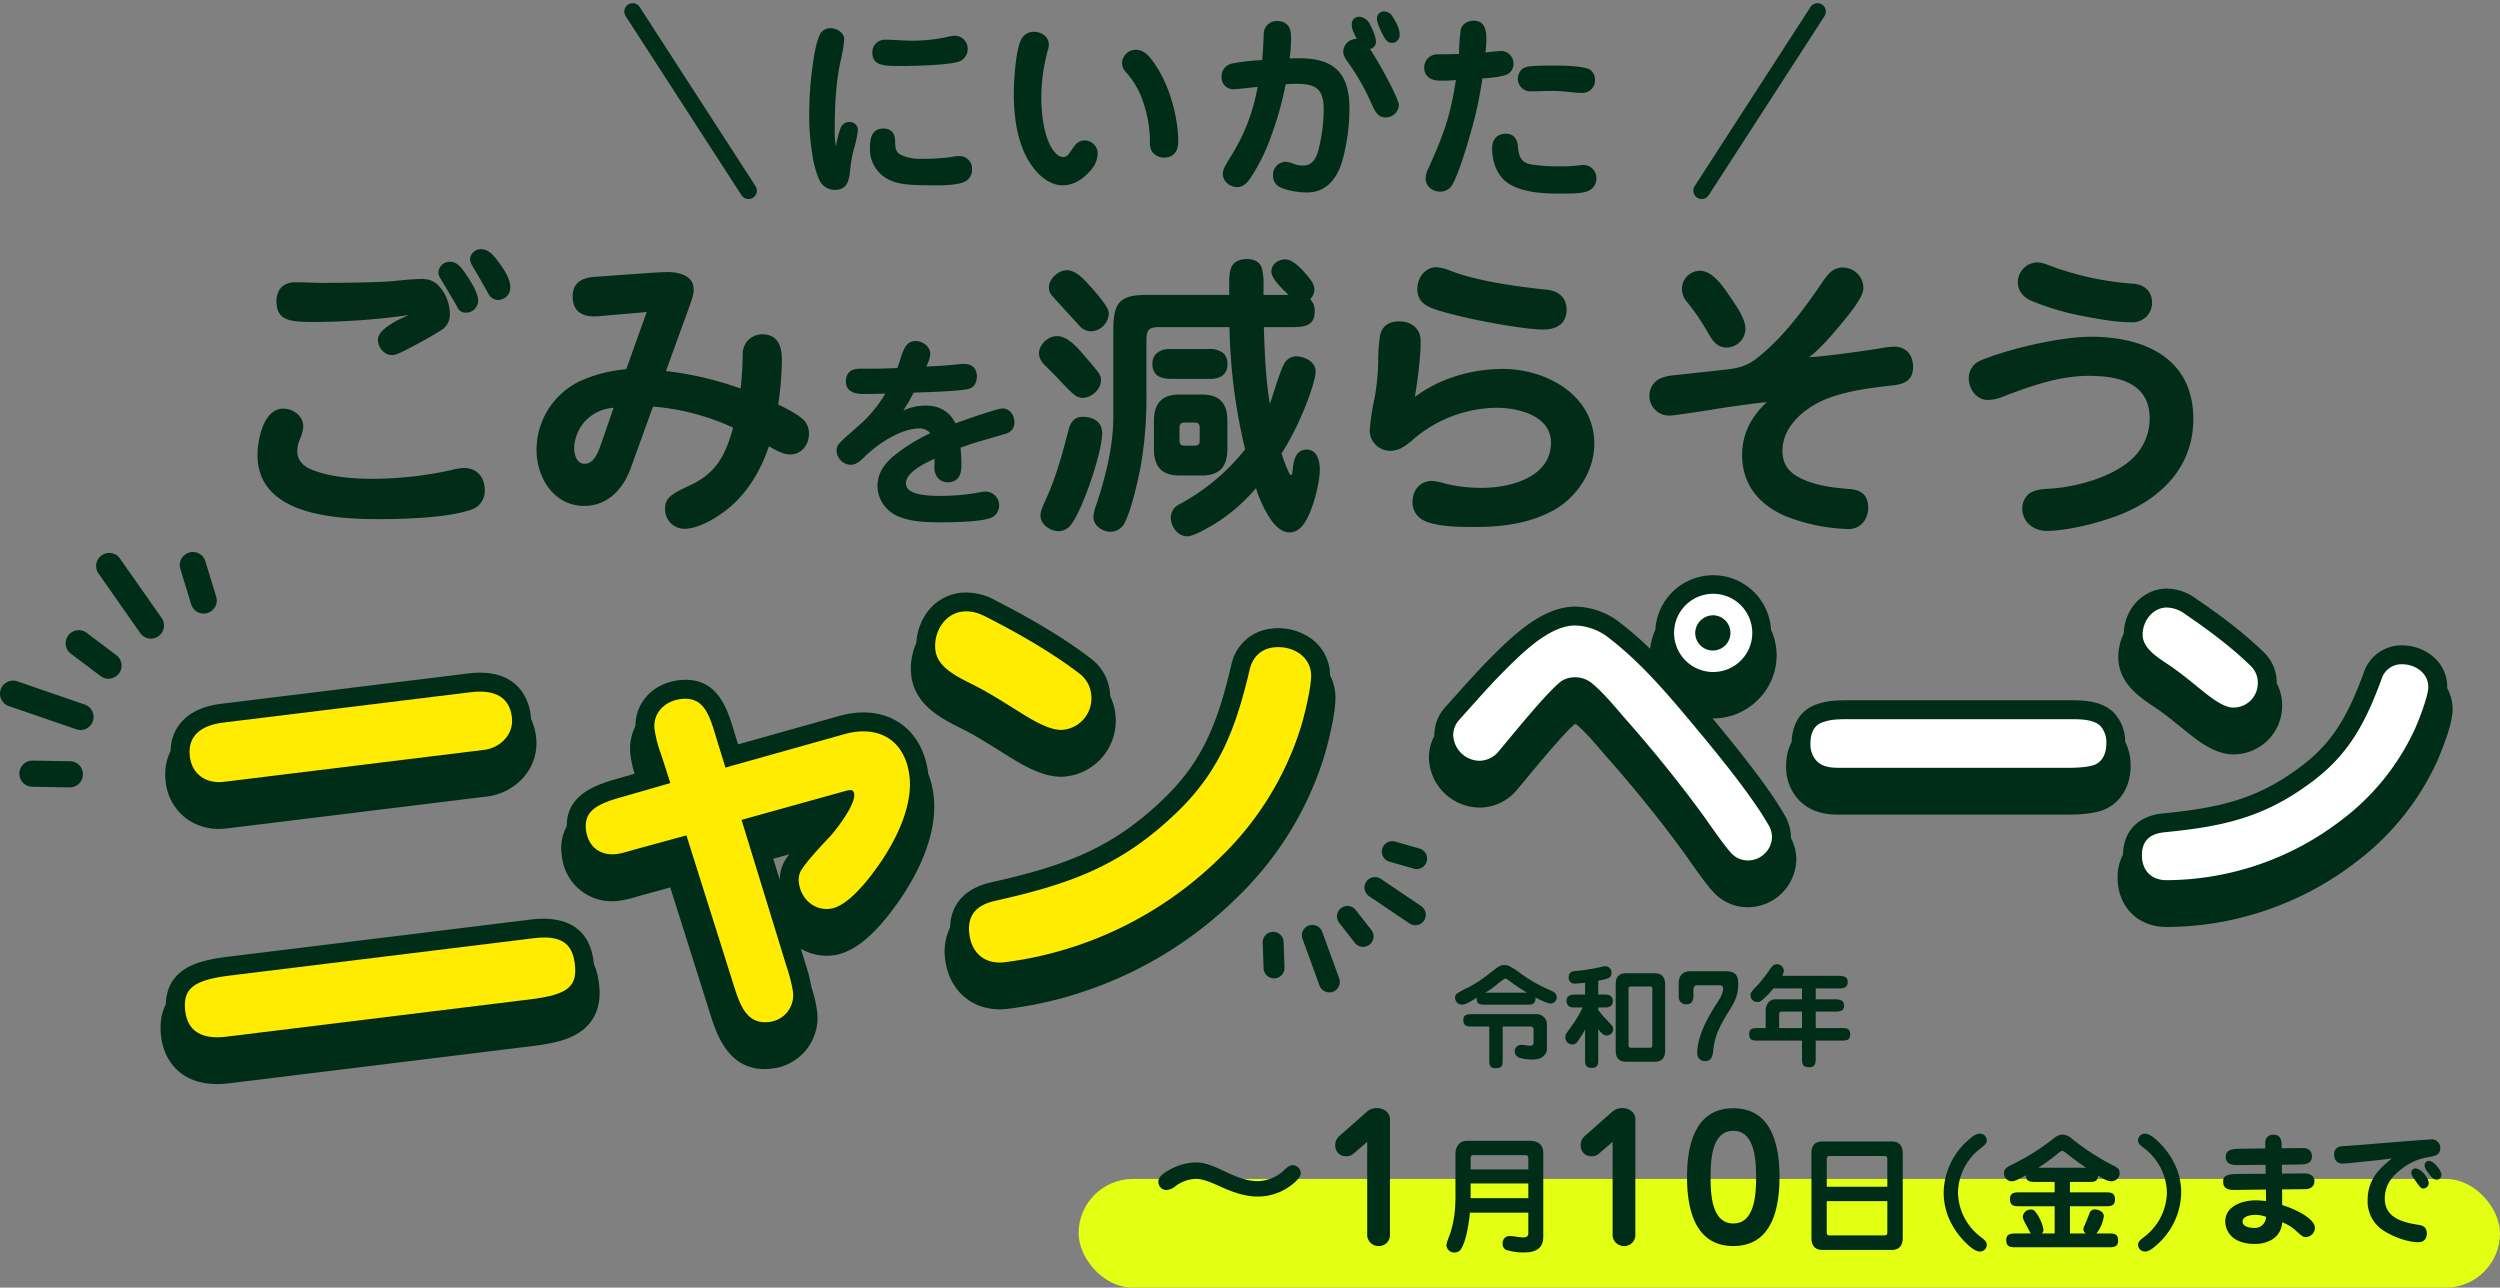 <svg xmlns="http://www.w3.org/2000/svg" xmlns:xlink="http://www.w3.org/1999/xlink" width="897" height="462" viewBox="0 0 897 462">
  <rect x="0" y="0" width="897" height="462" fill="#808080" stroke="none"/>
  <defs>
    <clipPath id="clip-path">
      <rect id="長方形_4142" data-name="長方形 4142" width="880" height="190.963" fill="none"/>
    </clipPath>
  </defs>
  <g id="グループ_77141" data-name="グループ 77141" transform="translate(-6443 -574)">
    <path id="パス_156760" data-name="パス 156760" d="M93.636-94.608a3.923,3.923,0,0,0-4,3.672,5.573,5.573,0,0,0,.756,2.16c1.728,2.916,4.86,8.316,5.724,9.936a4.13,4.13,0,0,0,3.564,2.484,4.472,4.472,0,0,0,4.428-4.536c0-3.564-3.132-7.668-5.184-10.368C97.632-92.88,95.9-94.608,93.636-94.608ZM82.512-90.072a4.055,4.055,0,0,0-4.212,4.1,5.015,5.015,0,0,0,.756,1.944C80.892-81,84.564-74.844,85-73.98a3.234,3.234,0,0,0,3.24,2.16,4.357,4.357,0,0,0,4.32-4.428c0-2.376-2.268-6.372-5.076-10.368C86.292-88.344,84.78-90.072,82.512-90.072Zm-14.8,19.116C63.288-69.12,56.592-65.772,56.592-62.1c0,2.7,2.16,5.508,5.076,5.508,1.4,0,3.132-.864,7.452-3.132,2.7-1.4,8.532-4.644,10.692-6.156A6.466,6.466,0,0,0,82.4-71.6a15.277,15.277,0,0,0-2.376-7.776c-1.944-3.024-4.1-4.536-7.668-4.536-2.268,0-6.048.324-10.152.756-3.78.432-16.632.648-24.948.648-3.456,0-6.8-.216-10.26-.216-4.212,0-6.8,2.484-6.8,6.8,0,7.236,5.292,7.452,13.824,7.452A251.318,251.318,0,0,0,67.716-70.956ZM22.572-37.368c-7.02,0-9.18,11.232-9.18,16.632,0,21.492,27.648,23,43.524,23,9.072,0,24.516-.432,33.048-3.348a7.017,7.017,0,0,0,4.968-7.128c0-4.536-2.808-7.884-7.452-7.884a19.727,19.727,0,0,0-4.536.756A133.329,133.329,0,0,1,55.188-12.2c-7.452,0-15.336-.54-22.248-3.24-2.916-1.08-5.292-3.348-5.292-6.7a11.608,11.608,0,0,1,1.08-4.536A13.353,13.353,0,0,0,29.808-31C29.808-34.776,26.244-37.368,22.572-37.368ZM186.732-44.6a119.3,119.3,0,0,0-26.784-6.264l8.424-23.22c1.3-3.456,1.512-4.968,1.512-6.048,0-4.968-5.076-6.156-9.072-6.264-.54,0-3.24.108-5.184.216L134.46-84.672c-4.644.324-7.992,2.052-7.992,7.02,0,5.4,3.456,7.56,9.072,7.128l17.5-1.512-7.344,20.52a50.449,50.449,0,0,0-16.956,4.428A27.406,27.406,0,0,0,113.508-22.68c0,10.044,6.156,20.2,17.172,20.2,8.208,0,13.824-5.94,16.524-13.284l8.1-22.356a85.055,85.055,0,0,1,28.728,7.56c-2.592,9.612-6.048,16.308-15.12,20.52-7.452,3.456-9.288,4.752-9.288,8.748a6.962,6.962,0,0,0,6.8,7.02c4.968,0,10.692-3.348,14.58-6.264,7.668-5.724,12.852-14.256,15.876-23.328,3.456,1.944,5.4,2.916,7.668,2.916,4,0,6.7-3.456,6.7-7.344a6.829,6.829,0,0,0-1.944-5.076c-2.16-2.052-6.264-4.1-9.072-5.508a113.9,113.9,0,0,0,1.3-15.984c0-6.264-2.376-9.18-7.02-9.18a6.941,6.941,0,0,0-7.02,6.7A124.214,124.214,0,0,1,186.732-44.6Zm-45.576,6.912-4.1,11.88c-1.4,4.1-2.808,8.208-6.372,8.208-2.808,0-3.672-3.348-3.672-5.616a14.989,14.989,0,0,1,3.888-9.612A15.372,15.372,0,0,1,141.156-37.692Zm107.626-5.45c4.292-.074,16.058-.518,19.462-1.258,2.22-.444,3.256-2.294,3.256-4.514,0-2.96-1.776-4.514-4.662-4.514a22.411,22.411,0,0,0-2.294.148c-3.7.444-7.474.592-11.174.814,1.036-2.294,1.406-3.478,1.406-4.588,0-2.59-2.738-4.588-5.18-4.588-3.108,0-4.292,2.22-5.7,6.956-.3.962-.592,1.85-.962,2.738q-4.773.222-9.546.222h-3.182c-1.554,0-3.33.074-4.514,1.258a4.533,4.533,0,0,0-1.184,3.256c0,3.848,3.33,4.588,6.512,4.588,2.516,0,5.032-.074,7.622-.148a45.2,45.2,0,0,1-9.62,11.544c-1.7,1.554-5.994,5.18-7.178,6.66a3.632,3.632,0,0,0-.666,2.294,5.187,5.187,0,0,0,5.032,5.032c2,0,3.33-1.258,5.254-3.108,4.588-4.44,12.8-9.916,19.314-9.916a4.907,4.907,0,0,1,4,1.7,64.19,64.19,0,0,0-13.542,8.51c-3.256,2.886-5.4,6.142-5.4,10.582a11.792,11.792,0,0,0,4.662,9.1c4.218,3.4,11.914,3.774,17.168,3.774,8.066,0,15.466-.3,18.944-1.628a4.69,4.69,0,0,0,2.886-4.292,4.915,4.915,0,0,0-4.81-5.106,9.6,9.6,0,0,0-1.924.222,77.31,77.31,0,0,1-13.69,1.332c-4.218,0-13.024-.074-13.024-4.44,0-4,6.364-7.1,10.286-8.88,0,1.036-.074,2.146-.074,3.182,0,2.886,1.776,5.254,4.81,5.254a4.679,4.679,0,0,0,3.478-1.332c1.258-1.332,1.406-3.256,1.406-5.106,0-2-.148-4-.3-5.994,2.294-.814,4.662-1.628,7.03-2.294,2.886-.888,6.882-2,9.324-2.738a4.058,4.058,0,0,0,2.96-4.144c0-2.442-1.628-4.884-4.292-4.884-1.776,0-13.394,4.07-16.872,5.328-2.22-4.44-5.92-6.364-10.8-6.364a19.337,19.337,0,0,0-7.918,1.776A50.112,50.112,0,0,0,248.782-43.142Zm134.53-35.05h-8.964v-3.132a22.9,22.9,0,0,0-.648-6.7c-.864-2.16-2.916-3.024-5.076-3.024-6.48,0-6.588,4.212-6.588,9.5v3.348h-29.7c-10.584,0-11.88,3.672-11.88,13.392v30.132c0,10.368-2.484,20.52-5.616,30.348-.972,2.7-1.512,4.32-1.512,5.94,0,3.024,3.348,5.184,6.048,5.184a5.772,5.772,0,0,0,5.184-3.24c2.484-5.076,4.32-13.5,5.508-19.116a139.848,139.848,0,0,0,2.268-26.892V-61.452c0-3.672.432-5.184,4.428-5.184h25.38a199.9,199.9,0,0,0,5.616,43.848A75.877,75.877,0,0,1,344.108-3.024a5.246,5.246,0,0,0-3.024,4.752c0,3.24,2.484,6.7,5.94,6.7,2.268,0,7.776-3.24,9.936-4.536A63.671,63.671,0,0,0,371.648-8.856,42.625,42.625,0,0,0,377.156,2.7c1.728,2.376,4,4.32,6.48,4.32,2.376,0,4.1-1.4,5.4-3.348,2.916-4.32,5.508-14.04,5.508-19.332,0-2.916-.972-7.02-4.644-7.02-4.1,0-4.752,3.888-5.076,7.236-.108,1.08-.216,1.944-.648,1.944-.648,0-2.916-6.264-3.348-7.776A99.118,99.118,0,0,0,388.064-35.1c1.512-3.348,4.968-12.2,4.968-15.66,0-3.564-4.1-5.4-7.128-5.4a5.073,5.073,0,0,0-4.1,2.592c-1.4,2.268-4,11.232-5.184,14.472-1.512-9.072-1.836-18.36-2.16-27.54h9.612c4.212,0,8.64,0,8.64-5.616a5.938,5.938,0,0,0-1.62-4.428,4.839,4.839,0,0,0,1.512-3.456c0-1.512-.864-2.916-2.268-4.644-1.836-2.16-5.184-6.156-8.208-6.156-2.376,0-4.968,1.728-4.968,4.32C377.156-84.24,380.4-81,383.312-78.192Zm-79.488-8.856c-3.024,0-6.48,3.024-6.48,6.156a4.437,4.437,0,0,0,.972,2.808c.756.864,8.424,9.288,9.936,10.908a5.666,5.666,0,0,0,4.212,2.052,6.684,6.684,0,0,0,6.372-6.372c0-1.4-1.188-3.132-2.592-4.968a58.058,58.058,0,0,0-4.212-4.968C310.088-83.7,306.956-87.048,303.824-87.048ZM300.26-63.4c-3.24,0-6.48,3.024-6.48,6.264a6.187,6.187,0,0,0,2.16,4.212l3.78,3.78c1.836,1.944,5.292,5.832,7.344,7.236a4.625,4.625,0,0,0,2.376.648c3.24,0,6.588-3.024,6.588-6.264,0-1.944-.324-2.376-6.8-9.828C307.064-59.832,303.824-63.4,300.26-63.4Zm40.5,4.644a7.051,7.051,0,0,0-4,.972,4.838,4.838,0,0,0-2.268,4.428,5.3,5.3,0,0,0,1.4,3.78c1.3,1.188,3.348,1.512,5.292,1.512h13.932a7.844,7.844,0,0,0,4.212-.972,4.6,4.6,0,0,0,2.052-4.32,4.916,4.916,0,0,0-1.512-4,7.868,7.868,0,0,0-5.184-1.4Zm3.456,16.308c-6.372,0-9.18,3.24-9.18,9.4V-22.9c0,6.372,2.808,9.5,9.18,9.5h7.992c6.372,0,9.18-3.132,9.18-9.5V-33.048c0-6.264-2.808-9.4-9.18-9.4ZM294.32.972c0,3.24,3.564,5.616,6.48,5.616a5.629,5.629,0,0,0,4.428-2.268C309.44-.972,316.46-21.708,316.46-28.512c0-4.32-3.348-5.94-7.128-5.94-2.7,0-4.212,1.944-4.86,4.428-2.052,7.884-4.1,15.66-7.344,23.22C296.264-4.644,294.32-1.188,294.32.972Zm49.9-31.536c0-1.512.756-1.836,2.052-1.836H349.4c1.3,0,2.052.324,2.052,1.836v4.752c0,1.4-.756,1.728-2.052,1.728h-3.132c-1.3,0-2.052-.324-2.052-1.728ZM483.1-73.008c0-4.1-2.916-6.588-6.8-7.02-11.772-1.188-25.488-3.24-34.56-6.7a18.28,18.28,0,0,0-5.292-1.4c-4.212,0-6.912,3.888-6.912,7.776,0,3.78,2.052,5.724,5.508,7.02,7.56,2.916,31.536,7.56,39.636,7.56C479.432-65.772,483.1-67.716,483.1-73.008ZM428.672-41.58c.972-6.264,2.052-13.716,2.052-20.088,0-4.536-3.456-7.02-7.668-7.02-4.1,0-6.264,1.944-6.912,5.184a64.859,64.859,0,0,0-.648,9.288,79.318,79.318,0,0,1-1.3,13.068,84.938,84.938,0,0,0-1.728,11.232,7.32,7.32,0,0,0,7.452,7.668c3.456,0,6.048-2.268,8.532-4.428A46.72,46.72,0,0,1,457.94-37.692c7.776,0,19.548,2.808,19.548,12.528,0,12.528-14.8,16.2-24.732,16.2a54.038,54.038,0,0,1-13.608-1.62,17.952,17.952,0,0,0-4.32-.864c-4.32,0-7.02,3.348-7.02,7.56a7.108,7.108,0,0,0,4.212,6.7c4.644,2.268,13.176,2.268,18.36,2.268,9.5,0,19.008-1.188,27.54-5.724,8.64-4.536,15.12-14.148,15.12-24.084,0-17.5-17.172-26.892-32.832-26.892C449.084-51.624,437.528-48.276,428.672-41.58Zm141.48-14.256c4.86-3.888,8.856-8.748,12.744-13.5,2.916-3.564,6.7-8.424,6.7-11.34a7.422,7.422,0,0,0-7.344-7.344c-3.24,0-5.076,1.944-6.8,4.428-6.912,10.152-14.256,20.3-23.868,27.972-4.32,3.456-7.992,3.888-13.176,4.428l-17.82,1.944a15.016,15.016,0,0,0-4.428,1.3A6.95,6.95,0,0,0,512.8-42.12a7.078,7.078,0,0,0,7.128,7.236c1.512,0,10.692-1.4,14.8-2.052,6.372-1.08,13.5-2.052,20.2-2.808-5.508,5.184-8.856,11.34-8.856,19.008,0,10.8,6.372,18.144,16.092,22.14a67.262,67.262,0,0,0,22.032,4.428c4.32,0,7.128-3.456,7.128-7.668,0-4.428-2.484-6.372-6.588-6.7-5.94-.432-11.88-1.188-17.28-3.672-4.428-2.052-6.912-5.076-6.912-10.044,0-8.1,6.7-14.256,13.5-17.6,7.236-3.564,17.712-4.968,25.7-5.832,4.32-.432,7.668-1.62,7.668-6.7,0-4.212-2.484-7.236-6.8-7.236a28.028,28.028,0,0,0-4.644.54C590.78-58.212,576.416-56.16,570.152-55.836Zm-39.312-31a6.5,6.5,0,0,0-6.372,6.588,7.122,7.122,0,0,0,1.62,4.32,83.323,83.323,0,0,1,7.452,10.8c1.728,3.024,3.24,5.832,7.02,5.832a6.823,6.823,0,0,0,6.7-6.8c0-3.024-2.484-7.02-4.428-9.828C539.156-81.432,535.592-86.832,530.84-86.832ZM645-82.728c0,3.348,2.268,5.616,5.184,6.8a94.839,94.839,0,0,0,17.928,5.292c8.964,1.728,13.284,2.268,17.82,2.268a6.989,6.989,0,0,0,7.236-7.02c0-4-2.7-6.48-6.588-6.8a107.019,107.019,0,0,1-30.348-6.588,12.451,12.451,0,0,0-4.212-1.08A7.169,7.169,0,0,0,645-82.728ZM671.24-63.18c-11.016,0-29.484,4.32-39.636,8.532a6.812,6.812,0,0,0-4.212,6.48c0,3.78,2.808,7.668,6.8,7.668a14.362,14.362,0,0,0,5.184-1.08c10.26-3.888,20.2-7.56,31.212-7.56,10.476,0,21.708,2.484,21.708,15.228a19.646,19.646,0,0,1-5.076,13.284c-6.8,7.56-21.168,11.448-31,11.988-2.484.108-5.076.324-7.128,1.728a6.768,6.768,0,0,0-2.484,5.4c0,4.86,4.1,7.992,8.748,7.992,8.1,0,20.736-3.348,28.188-6.588C697.808-6.372,707.96-17.5,707.96-33.7,707.96-55.512,690.356-63.18,671.24-63.18Z" transform="translate(6522 758)" fill="#002d18" opacity="0.996"/>
    <path id="パス_156759" data-name="パス 156759" d="M-130.072-13.419a32.461,32.461,0,0,1-.426-5.893c0-8.236.355-16.9,2.13-24.921a57.375,57.375,0,0,0,1.278-7.526c0-2.556-2.627-4.118-4.97-4.118a4.063,4.063,0,0,0-3.479,1.775c-1.42,2.414-2.2,6.745-2.84,11.289a129.612,129.612,0,0,0-1.278,18.176,83.482,83.482,0,0,0,1.136,14.058,34.355,34.355,0,0,0,2.485,9.159,6.174,6.174,0,0,0,5.609,3.55c4.544,0,5.041-3.479,5.467-7.1a49.683,49.683,0,0,1,1.349-7.668,35.467,35.467,0,0,0,1.42-6.674,2.914,2.914,0,0,0-3.053-2.911,3.281,3.281,0,0,0-3.195,2.272A36.636,36.636,0,0,0-130.072-13.419Zm13.064-33.725c0,4.757,4.189,4.828,10.295,4.828,4.757,0,15.9-.284,20.235-1.42a4.78,4.78,0,0,0,3.692-4.615,4.671,4.671,0,0,0-4.473-4.828,14.829,14.829,0,0,0-3.479.568A58.445,58.445,0,0,1-102.524-51.4c-3.408,0-6.745-.355-10.153-.355A4.5,4.5,0,0,0-117.008-47.144Zm3.976,27.264c-4.4,0-4.828,3.834-4.828,7.313a12.033,12.033,0,0,0,4.331,9.443C-109.2.284-104.654.5-93.649.5c2.627,0,6.958-.142,9.372-1.136a4.7,4.7,0,0,0,3.053-4.615,4.5,4.5,0,0,0-4.544-4.757,14.252,14.252,0,0,0-2.982.355,75.2,75.2,0,0,1-10.792.639,15.926,15.926,0,0,1-7.029-1.349c-2.059-.994-2.2-2.2-2.272-5.254C-108.914-18.247-110.334-19.88-113.032-19.88Zm46.789-12.5c0,9.3,1.491,20.022,7.668,27.406C-56.161-2.059-52.611.5-48.706.5c3.834,0,7.242-2.2,9.727-5.041a9.609,9.609,0,0,0,2.84-6.319,4.742,4.742,0,0,0-4.686-4.757c-2.272,0-3.55,1.633-4.686,3.408-.923,1.42-1.633,2.556-2.911,2.556a4.032,4.032,0,0,1-2.911-1.491c-4.047-4.331-5.041-13.916-5.041-19.667A64.752,64.752,0,0,1-54.1-47.783a7.567,7.567,0,0,0,.426-2.2c0-2.911-2.7-4.615-5.4-4.615a5.084,5.084,0,0,0-4.189,2.2C-65.6-48.99-66.243-36.707-66.243-32.376Zm43.807-15.762a4.931,4.931,0,0,0-4.97,4.686,4.653,4.653,0,0,0,1.065,2.982,30.634,30.634,0,0,1,5.467,8.307,44.758,44.758,0,0,1,3.479,17.182,6.05,6.05,0,0,0,.71,3.337,5.289,5.289,0,0,0,4.4,2.2c3.408,0,5.041-2.414,5.041-5.609,0-9.017-3.195-20.448-8.378-27.9C-17.253-45.369-19.241-48.138-22.436-48.138Zm89.1-13.774a2.562,2.562,0,0,0-2.627,2.556c0,1.562,1.136,3.905,2.343,6.248.639,1.278,1.491,2.485,2.982,2.485a2.761,2.761,0,0,0,2.84-2.84c0-2.272-1.278-4.615-2.485-6.461A3.7,3.7,0,0,0,66.669-61.912Zm-5.112,13.49a2.625,2.625,0,0,0,2.13-2.769c0-1.349-1.207-4.473-2.2-6.177A4.678,4.678,0,0,0,57.581-60a2.578,2.578,0,0,0-2.556,2.84c0,1.42.568,2.84,1.775,5.112a4.713,4.713,0,0,0-4.828,4.686c0,.994.355,1.846,1.775,3.834A81.284,81.284,0,0,1,61.7-29.678c1.846,4.118,2.7,5.822,5.538,5.822a4.736,4.736,0,0,0,4.686-4.473c0-.852-1.42-4.118-3.195-7.6C66.314-40.612,63.048-46.221,61.557-48.422ZM31.311-35.784c1.207-.071,2.485-.142,3.763-.142,7.029,0,9.869,1.775,9.869,9.159a61.533,61.533,0,0,1-1.42,12.638C42.813-10.863,41.748-6.6,37.63-6.6a8.925,8.925,0,0,1-3.337-.568,8.862,8.862,0,0,0-3.124-.781,4.634,4.634,0,0,0-4.4,4.9A4.493,4.493,0,0,0,28.613.781C31.1,2.414,36.068,3.053,38.979,3.053c6.887,0,10.721-4.97,12.567-11.076a70.493,70.493,0,0,0,2.627-19.1c0-12.425-5.325-17.963-17.821-17.963-1.207,0-2.414,0-3.621.071a57.313,57.313,0,0,0,.5-6.958c0-1.846,0-3.763-1.42-5.183a4.708,4.708,0,0,0-3.479-1.278,4.6,4.6,0,0,0-4.9,4.615c-.071,1.846-.284,6.745-.568,9.372a76.4,76.4,0,0,0-10.65,1.207,4.665,4.665,0,0,0-3.905,4.686,4.18,4.18,0,0,0,4.544,4.544c1.065,0,5.68-.5,8.378-.852a68.579,68.579,0,0,1-9.088,24.14c-2.7,4.331-3.408,5.68-3.408,7.1,0,2.7,2.556,4.757,5.183,4.757,2.414,0,3.763-1.775,5.041-3.692a70.427,70.427,0,0,0,7.171-14.7A121.83,121.83,0,0,0,31.311-35.784Zm62.2-10.863c-2.485.071-4.9.142-7.6.142a4.688,4.688,0,0,0-4.9,4.686,4.386,4.386,0,0,0,1.278,3.337c1.633,1.42,3.479,1.42,5.4,1.42q2.343,0,4.686-.213c-.568,3.692-1.278,7.384-2.13,10.863C88.466-19.028,85.413-12,82.289-5.112a7.474,7.474,0,0,0-.781,3.053c0,2.982,2.485,4.828,5.4,4.828A4.857,4.857,0,0,0,91.164.142c2.485-4.4,5.609-15.194,7.1-20.59a142.63,142.63,0,0,0,3.621-17.395c2.343-.142,7.171-.568,9.088-1.562a4.228,4.228,0,0,0,2.059-3.763,4.488,4.488,0,0,0-4.331-4.544,52.461,52.461,0,0,0-5.68.568c.142-1.7.284-3.408.284-5.112,0-3.195-.71-6.319-4.615-6.319-1.917,0-4.047,1.136-4.544,3.053A65.883,65.883,0,0,0,93.507-46.647Zm48.777,9.3a4.445,4.445,0,0,0-1.562-3.479c-1.42-1.207-7.455-1.633-11.147-1.633h-2.13c-2.84,0-5.4,0-8.307.213a5.851,5.851,0,0,0-2.84.923,4.619,4.619,0,0,0-1.7,3.55,4.5,4.5,0,0,0,4.757,4.544c2.414,0,4.757-.142,7.171-.142a50.718,50.718,0,0,1,5.68.284c1.917.213,4.047.426,5.538.426A4.478,4.478,0,0,0,142.284-37.346Zm-36.92,24.637c0,4.686,1.775,9.94,5.893,12.567,5.112,3.266,12.638,3.621,18.531,3.621,5.112,0,8.733-.142,10.579-1.207a4.859,4.859,0,0,0,2.414-4.189,4.7,4.7,0,0,0-4.544-4.9c-.426,0-1.065.071-1.7.142a46.252,46.252,0,0,1-6.39.355,65.265,65.265,0,0,1-10.508-.639c-3.834-.639-4.686-2.627-5.041-6.745-.213-2.414-1.562-4.331-4.26-4.331C107.068-18.034,105.364-15.9,105.364-12.709Z" transform="translate(6873 640)" fill="#002d18"/>
    <g id="グループ_77138" data-name="グループ 77138" transform="translate(5932.061 247)">
      <line id="線_349" data-name="線 349" x1="41.561" y2="64.263" transform="translate(1121.5 331.148)" fill="none" stroke="#002d18" stroke-linecap="round" stroke-width="6"/>
      <line id="線_360" data-name="線 360" x2="41.561" y2="64.263" transform="translate(737.939 331.148)" fill="none" stroke="#002d18" stroke-linecap="round" stroke-width="6"/>
    </g>
    <g id="グループ_77140" data-name="グループ 77140" transform="translate(5923 251)">
      <rect id="長方形_4136" data-name="長方形 4136" width="510" height="39" rx="19.5" transform="translate(907 746)" fill="#e3ff14"/>
      <g id="グループ_76862" data-name="グループ 76862" transform="translate(162 -139.573)">
        <path id="パス_156764" data-name="パス 156764" d="M-120.885-28.92a19.881,19.881,0,0,0-10.2,3.06c-1.32.78-3.3,2.04-3.3,3.84a2.921,2.921,0,0,0,2.94,3,5.6,5.6,0,0,0,3.18-1.38,13.2,13.2,0,0,1,7.2-2.64c2.46,0,5.16,1.08,8.46,2.58,4.32,1.98,9,3.78,13.8,3.78a19.758,19.758,0,0,0,13.62-5.34c.78-.78,1.92-1.98,1.92-3.18a3.044,3.044,0,0,0-2.94-2.76c-.9,0-1.8.66-2.94,1.68a14.225,14.225,0,0,1-9.48,4.08c-4.26,0-8.28-1.74-12-3.54C-113.8-27.24-117.345-28.92-120.885-28.92Zm61.44-7.38V-3.24a4.035,4.035,0,0,0,4.08,4.32,3.937,3.937,0,0,0,4.08-4.2V-44.4c0-2.52-2.28-4.02-4.62-4.02a5.29,5.29,0,0,0-3.6,1.26l-10.26,9.06a4.166,4.166,0,0,0-1.14,3A3.764,3.764,0,0,0-67-31.14a3.662,3.662,0,0,0,2.46-.78Zm57.81,25.41v7.245c0,1.17-.585,1.62-1.71,1.62A20.141,20.141,0,0,1-6.18-2.3,15.335,15.335,0,0,0-8.25-2.52,2.508,2.508,0,0,0-10.86.27a2.31,2.31,0,0,0,1.4,2.25,21.292,21.292,0,0,0,6.39.855c3.78,0,6.8-1.26,6.8-5.58V-32.49c0-2.79-2.115-4.185-4.68-4.185H-23.595c-2.79,0-4.185,2.115-4.185,4.725v12.015c0,1.71.045,3.465-.045,5.175a39.071,39.071,0,0,1-1.71,10.935c-.36,1.08-1.485,3.69-1.485,4.68A2.839,2.839,0,0,0-28.05,3.42a2.855,2.855,0,0,0,2.52-1.71c1.665-2.79,2.655-9.315,2.925-12.6Zm0-15.525h-20.7v-3.96c0-.63.18-1.17.9-1.17H-3.03c1.035,0,1.395.18,1.395,1.3Zm0,10.305H-22.38c.045-1.215.045-2.475.045-3.735v-1.53h20.7ZM28.605-36.3V-3.24a4.035,4.035,0,0,0,4.08,4.32,3.937,3.937,0,0,0,4.08-4.2V-44.4c0-2.52-2.28-4.02-4.62-4.02a5.29,5.29,0,0,0-3.6,1.26L18.285-38.1a4.166,4.166,0,0,0-1.14,3,3.764,3.764,0,0,0,3.9,3.96,3.662,3.662,0,0,0,2.46-.78Zm43.32-12.06c-13.92,0-16.62,13.56-16.62,24.72s2.7,24.72,16.62,24.72,16.56-13.56,16.56-24.72S85.845-48.36,71.925-48.36Zm0,8.1c7.86,0,8.16,10.98,8.16,16.62s-.3,16.62-8.16,16.62c-7.92,0-8.16-10.98-8.16-16.62S64.005-40.26,71.925-40.26Zm31.89,3.81c-2.745.09-3.87,1.575-3.87,4.23V-1.755c0,2.52,1.215,4.23,3.87,4.23h25.02c2.655,0,3.87-1.71,3.87-4.23V-32.22c0-2.52-1.215-4.23-3.87-4.23ZM127.17-20.2H105.435v-9.9c0-.675.225-1.125.99-1.125H126.18c.765,0,.99.45.99,1.125Zm0,5.175V-3.87c0,.72-.225,1.125-.99,1.125H106.425c-.765,0-.99-.4-.99-1.125V-15.03Z" transform="translate(908 908.573)" fill="#002d18"/>
        <path id="パス_156762" data-name="パス 156762" d="M-42.615-17.1c0,6.885,2.97,13.005,7.785,17.865,1.215,1.215,3.42,3.285,5.22,3.285a2.458,2.458,0,0,0,2.475-2.43c0-1.125-.855-1.8-2.16-2.79a20.5,20.5,0,0,1-8.19-15.93A20.5,20.5,0,0,1-29.3-33.03c1.44-1.08,2.16-1.755,2.16-2.79a2.458,2.458,0,0,0-2.475-2.43c-1.44,0-2.79,1.125-3.825,2.025A25.508,25.508,0,0,0-42.615-17.1ZM2.7-20.925H9.63c1.71,0,3.06-.09,3.195-2.25,1.665,1.035,3.24,2.025,4.95,2.025a2.988,2.988,0,0,0,2.745-3.1c0-1.35-.945-1.89-2.025-2.43A84.867,84.867,0,0,1,3.6-36.27,5.847,5.847,0,0,0,.135-37.935a5.347,5.347,0,0,0-3.15,1.305A84.251,84.251,0,0,1-18.18-27.09c-1.26.63-2.79,1.35-2.79,2.97a2.85,2.85,0,0,0,2.655,2.97c1.035,0,1.98-.405,5.22-2.16,0,2.34,1.665,2.385,3.555,2.385h6.75v3.735H-15.21c-1.8,0-3.6,0-3.6,2.385,0,2.565,1.53,2.61,3.6,2.61H-2.79V-2.43H-7.38A1.871,1.871,0,0,0-6.8-3.78,12.305,12.305,0,0,0-8.145-7.7,10.138,10.138,0,0,0-10.17-10.71a1.977,1.977,0,0,0-1.215-.315,2.869,2.869,0,0,0-2.835,2.52c0,.855.405,1.575,2.835,6.075H-16.56c-1.8,0-3.6.045-3.6,2.34,0,2.565,1.53,2.61,3.6,2.61H16.38c1.845,0,3.6,0,3.6-2.34,0-2.61-1.485-2.61-3.6-2.61H12.195A12.52,12.52,0,0,0,14.85-8.685c0-1.53-1.89-2.385-3.24-2.385A1.974,1.974,0,0,0,9.675-9.585c-.54,1.4-1.08,2.79-1.665,4.14A3.744,3.744,0,0,0,7.515-3.87a1.813,1.813,0,0,0,.9,1.44H2.7v-9.765H15.255c1.8,0,3.6,0,3.6-2.385,0-2.565-1.53-2.61-3.6-2.61H2.7ZM8.505-26.01H-8.685A69.143,69.143,0,0,0-1.44-31.275c.675-.54.99-.765,1.4-.765a2.021,2.021,0,0,1,1.08.54C3.465-29.61,5.94-27.72,8.505-26.01Zm34.11,8.91c0-6.885-2.97-13.005-7.785-17.865-1.215-1.215-3.42-3.285-5.22-3.285a2.458,2.458,0,0,0-2.475,2.43c0,.99.585,1.62,2.16,2.79a20.5,20.5,0,0,1,8.19,15.93A20.5,20.5,0,0,1,29.3-1.17c-1.44,1.08-2.16,1.8-2.16,2.79A2.458,2.458,0,0,0,29.61,4.05c1.44,0,2.79-1.125,3.825-2.025A25.508,25.508,0,0,0,42.615-17.1Z" transform="translate(1098 907.573)" fill="#002d18"/>
      </g>
      <path id="パス_156763" data-name="パス 156763" d="M-23.22-31.95l-9.4.135c-4.1.045-4.77,1.305-4.77,2.925,0,1.935,1.305,2.925,3.825,2.925l10.44-.09.045,3.195-10.485.09c-4.14.045-4.77,1.08-4.77,2.88,0,2.115,1.665,2.835,3.51,2.835h1.305l10.53-.135.045,4.14a33.915,33.915,0,0,0-3.69-.27c-4.68,0-10.935,1.98-10.935,7.6a7.6,7.6,0,0,0,3.96,6.57A13,13,0,0,0-27.27,2.3a11.819,11.819,0,0,0,6.3-1.44,7.608,7.608,0,0,0,3.825-6.3,15.2,15.2,0,0,1,4.77,2.88c2.3,2.115,2.7,2.43,3.735,2.43A3.414,3.414,0,0,0-5.4-3.375c0-3.825-8.64-7.38-11.745-8.235l-.045-5.625,8.28-.09c1.44,0,3.33-.675,3.33-2.835,0-2.25-2.025-2.835-3.645-2.835l-8.01.09L-17.28-26.1l7.065-.09c1.8-.045,3.735-.585,3.735-2.925,0-1.8-1.125-3.015-3.42-2.97l-7.425.09v-.765c0-2.79-.81-4.1-2.97-4.1a2.706,2.706,0,0,0-2.925,2.79Zm.27,24.525A4,4,0,0,1-27.225-3.42c-1.44,0-4.14-.405-4.14-2.25,0-2.07,3.105-2.43,4.635-2.43A11.934,11.934,0,0,1-22.95-7.425ZM22.23-28.35c-5.175,4.1-8.73,8.055-8.73,15.075A12.447,12.447,0,0,0,19.4-2.34C22.68-.27,27.81,1.71,31.725,1.71c1.98,0,3.015-1.26,3.015-3.195,0-1.89-1.08-2.745-2.79-3.015-5.58-.855-12.285-2.43-12.285-9.4,0-4.95,2.565-8.1,6.345-10.935a20.484,20.484,0,0,1,9.36-4c2.565-.36,4.185-.945,4.185-3.15a3.015,3.015,0,0,0-3.33-3.195c-.45,0-.945.045-1.4.09-6.885.495-13.725,1.035-20.61,1.62-3.285.27-6.885.54-9.765.72-2.16.135-2.97,1.35-2.97,2.97,0,1.8,1.035,3.285,2.925,3.285C5.985-26.5,20.3-28.035,22.23-28.35ZM38.3-20.745a1.668,1.668,0,0,0,1.665-1.8c0-1.53-2.745-4.905-4.365-4.905a1.547,1.547,0,0,0-1.665,1.62,4.246,4.246,0,0,0,.99,2.205C36.54-21.465,37.125-20.745,38.3-20.745ZM33.48-17.55a2.068,2.068,0,0,0,1.98-2.025,6.062,6.062,0,0,0-1.665-3.195,5.518,5.518,0,0,0-2.97-2.025A1.615,1.615,0,0,0,29.16-23.22a4.2,4.2,0,0,0,.99,2.115C32.265-17.955,32.715-17.55,33.48-17.55Z" transform="translate(1356 767)" fill="#002d18"/>
      <path id="パス_156761" data-name="パス 156761" d="M-63.12-22.04c0,.16-.04.28-.04.44.04,1.92,1.24,2.08,3.2,2.08h14.68c1.68,0,3.2,0,3.2-2.16v-.44c1.72.92,4.32,2.2,5.6,2.2a2.273,2.273,0,0,0,2.04-2.32c0-1.48-1.52-2.12-2.68-2.6A54.629,54.629,0,0,1-47.4-30.72a24.693,24.693,0,0,0-4.4-2.8,4.12,4.12,0,0,0-1.4-.24,4.36,4.36,0,0,0-1.04.12c-1.16.32-3.56,2.28-4.64,3.16a47.474,47.474,0,0,1-7.6,4.92,27.608,27.608,0,0,0-3.56,1.92,1.827,1.827,0,0,0-.88,1.56,2.555,2.555,0,0,0,2.44,2.56C-67-19.52-64.44-21.24-63.12-22.04Zm3.04-1.8a23.408,23.408,0,0,0,3.56-2.44c.84-.72,3.16-2.6,3.6-2.6.36,0,.64.2,1.52.84a66.016,66.016,0,0,0,6.28,4.2Zm6.24,12.16h10a1.031,1.031,0,0,1,1.08,1.16v4.6c0,.84-.4,1.12-1.24,1.12a13.284,13.284,0,0,1-1.64-.16,10.866,10.866,0,0,0-1.56-.16,2.34,2.34,0,0,0-2.32,2.28A2.467,2.467,0,0,0-48.48-.8c.88.68,4.04.96,5.2.96,1.72,0,3.44-.28,4.56-1.72a3.353,3.353,0,0,0,.76-2.12v-8.88a3.692,3.692,0,0,0-3.64-3.56H-64.76c-1.6,0-3.2.04-3.2,2.12,0,2.2,1.4,2.32,3.2,2.32h6.12V.08c0,1.72,0,3.2,2.2,3.2,2.48,0,2.6-1,2.6-3.2Zm34.28-6v-.84h2.68a3.439,3.439,0,0,0,1.56-.36,2.153,2.153,0,0,0,1-1.96,2.231,2.231,0,0,0-1-1.96,4.521,4.521,0,0,0-1.8-.36h-2.44v-4.96a20.223,20.223,0,0,0,3.72-.92,1.94,1.94,0,0,0,1.04-1.92,2.266,2.266,0,0,0-2.12-2.36,4.537,4.537,0,0,0-1,.12,64.573,64.573,0,0,1-9.96,1.6c-1.4.12-2.28.76-2.28,2.24a2.042,2.042,0,0,0,2.04,2.28,31.07,31.07,0,0,0,3.84-.32v4.24h-3.8a4.128,4.128,0,0,0-1.8.36,1.963,1.963,0,0,0-1.04,1.96,2.214,2.214,0,0,0,1.04,2,3.33,3.33,0,0,0,1.68.32h3.08a50.964,50.964,0,0,1-3.08,5.4c-.6.84-2.36,3.24-2.88,4.08a3.137,3.137,0,0,0-.28,1.32A2.51,2.51,0,0,0-28.8-5.24,2.111,2.111,0,0,0-27.2-6a35.424,35.424,0,0,0,2.92-4.56V-.12c0,1.8.04,3.28,2.32,3.28,2.36,0,2.4-1.44,2.4-3.28v-10.6c1.24,1.6,2.04,2.24,3.04,2.24a2.287,2.287,0,0,0,2.32-2.28,1.888,1.888,0,0,0-.4-1.2c-.64-.76-1.32-1.48-2-2.2A31.318,31.318,0,0,1-19.56-17.68ZM-9.64-30.8c-2.52,0-3.64,1.44-3.64,3.88V-2.96c0,2.44,1.16,3.92,3.64,3.92H.8C3.28.96,4.44-.52,4.44-2.96V-26.92c0-2.4-1.16-3.88-3.64-3.88Zm.96,6c0-.76-.04-1.24.92-1.24h6.72c.84,0,.88.36.88.92V-5.04c0,.6-.04.96-.88.96H-7.76c-.96,0-.92-.48-.92-1.28Zm32.32-1.68c.92,0,1.6.08,1.6,1.16,0,1.48-.68,2.92-2,4.92C19.8-15.04,15.96-8.44,15.96-1.88A2.711,2.711,0,0,0,18.92.72c2.36,0,2.64-2.2,2.84-4.32.68-5.68,3-9.4,5.92-14.16,1.96-3.2,3-5.48,3-9.32,0-3.12-1.24-4.44-4.4-4.44H13.36c-2.64,0-4.04,1.76-4.04,4.32v4.92a2.618,2.618,0,0,0,2.76,2.64c1.72,0,2.52-1.2,2.52-2.8v-1.72c0-.92,0-2.32,1.24-2.32Zm34.84,1.12h8.64c1.32,0,2.84-.32,2.84-2.28,0-1.28-.48-2.24-3.2-2.24H46.44a4.358,4.358,0,0,0,.6-1.96,2.546,2.546,0,0,0-2.52-2.2,2.515,2.515,0,0,0-2.04,1.2,58.241,58.241,0,0,1-4.88,6.36,21.049,21.049,0,0,0-2.28,2.56,2.334,2.334,0,0,0-.24,1.04,2.4,2.4,0,0,0,2.36,2.4A2.484,2.484,0,0,0,39-20.96a28.176,28.176,0,0,0,4.32-4.4H53.56v3.92h-9.6c-2.24,0-3.44,2-3.44,4.08v6.24H37.8c-1.64,0-3.2,0-3.2,2.12,0,2.32,1.32,2.36,3.2,2.36H53.56V-.36c0,2,.12,3.28,2.48,3.28,2.28,0,2.44-1.36,2.44-3.28V-6.64h9.16c1.6,0,3.2,0,3.2-2.12,0-2.32-1.32-2.36-3.2-2.36H58.48v-5.92h7c1.52,0,3.2-.16,3.2-2.12,0-1.72-1.2-2.28-3.2-2.28h-7Zm-4.92,8.32v5.92h-8.2v-4.72c0-.8.12-1.2,1-1.2Z" transform="translate(1113 703)" fill="#002d18"/>
    </g>
    <g id="グループ_77139" data-name="グループ 77139" transform="translate(6443 772)">
      <g id="グループ_76881" data-name="グループ 76881" transform="translate(0 0)" clip-path="url(#clip-path)">
        <path id="パス_148042" data-name="パス 148042" d="M187,88.007c-2.148-17.5-17.756-17.5-24.366-16.688L53.427,84.728c-8.7,1.068-14.03,2.858-17.811,5.981-4.657,3.847-6.575,9.427-5.695,16.585,1.045,8.5,6.912,16.954,20.108,16.954a34.851,34.851,0,0,0,4.256-.271l109.2-13.407c9.121-1.121,14.379-2.885,18.15-6.09,6.681-5.681,5.683-13.8,5.355-16.473m-25.632,5.243-109.2,13.409c-2.98.363-4.382-.078-4.584-.2a3.347,3.347,0,0,1-.335-1.289,9.606,9.606,0,0,1-.087-1.253c.824-.405,3.03-1.206,8.4-1.865l109.2-13.409a13.087,13.087,0,0,1,4.607,0,7.223,7.223,0,0,1,.312,1.491c.074.6.1,1.033.107,1.344-.944.415-3.217,1.132-8.419,1.772" transform="translate(27.898 66.715)" fill="#002d18"/>
        <path id="パス_148043" data-name="パス 148043" d="M38.408,71.913A19.665,19.665,0,0,0,49.891,75.45a22.735,22.735,0,0,0,2.747-.169l93.6-11.494a20.838,20.838,0,0,0,12.248-6.148,18.467,18.467,0,0,0,5.123-15.333c-1.142-9.291-8.167-18.511-24.508-16.5L50.373,36.7c-6.026.739-10.819,2.744-14.247,5.956-4.242,3.977-6.152,9.648-5.377,15.963a18.858,18.858,0,0,0,7.659,13.295m9.627-16.5c.206-.244,1.472-1.028,4.465-1.4L141.23,43.125a19.14,19.14,0,0,1,2.307-.155A6.959,6.959,0,0,1,146,43.3a3.273,3.273,0,0,1,.287,1.13,1.12,1.12,0,0,1-.366,1.1,3.382,3.382,0,0,1-1.809.938l-93.6,11.494a3.072,3.072,0,0,1-1.97-.252,1.969,1.969,0,0,1-.473-1.216,5.849,5.849,0,0,1-.035-1.08" transform="translate(28.712 23.966)" fill="#002d18"/>
        <path id="パス_148044" data-name="パス 148044" d="M394.3,98.563c0-.122.019-.242.019-.366a15.933,15.933,0,0,0-2.42-8.058c-4.479-7.792-12.915-19.084-25.708-34.44.079,0,.155.014.235.014a22.655,22.655,0,0,0,15.99-6.625,22.37,22.37,0,0,0,6.765-16,22.127,22.127,0,0,0-2-9.157,20.791,20.791,0,0,0-41.514,0,22.086,22.086,0,0,0-1.869,6.815,126.922,126.922,0,0,0-10.359-9.051,26.843,26.843,0,0,0-16.558-6.111c-12.236,0-23.592,11.544-31.906,19.994-3.667,3.76-7.162,7.674-10.546,11.461q-2.123,2.379-4.283,4.77l-.184.213a14.951,14.951,0,0,0-3.6,9.656c0,.1.014.2.016.3a16.523,16.523,0,0,0-1.954,7.763,18.32,18.32,0,0,0,18.2,17.952,17.509,17.509,0,0,0,13.607-6.621c.942-1.113,2.146-2.561,3.513-4.209,4.337-5.229,13.163-15.864,17-19.121a2.325,2.325,0,0,1,.512.068c2.782,2.195,6.352,6.352,9.229,9.7.892,1.037,1.747,2.034,2.55,2.941,9.407,10.679,18.257,21.657,26.3,32.622.556.76,1.315,1.838,2.183,3.067,4.091,5.8,7.414,10.427,9.766,12.694a16.652,16.652,0,0,0,11.651,4.624,17.488,17.488,0,0,0,17.32-17.192,16.886,16.886,0,0,0-1.958-7.7" transform="translate(248.271 4.064)" fill="#002d18"/>
        <path id="パス_148045" data-name="パス 148045" d="M452.183,42.365a15.162,15.162,0,0,0-4.25-10.639c-3.967-3.75-9.629-4.256-14.644-4.256H352.652c-5.433,0-7.977.341-11.245,1.485-5.429,1.811-8.708,6.813-8.9,13.425a18.906,18.906,0,0,0-1.976,8.661,17.215,17.215,0,0,0,4.828,12.49c4.958,4.956,11.476,4.956,14.261,4.956h82.4c6.063,0,10.608-.735,13.506-2.183,5.4-2.7,8.616-8.4,8.616-15.263a18.622,18.622,0,0,0-1.964-8.677" transform="translate(310.332 25.791)" fill="#002d18"/>
        <path id="パス_148046" data-name="パス 148046" d="M405.114,49.391c3.2,2.137,6.3,4.649,9.582,7.312l1.782,1.443c4.868,3.934,10.579,8.132,16.733,8.132a17.447,17.447,0,0,0,17.57-17.7,16.8,16.8,0,0,0-1.949-7.843c0-.074.01-.147.01-.223a14.958,14.958,0,0,0-4.56-10.784c-6.189-6.071-14.187-12.4-24.417-19.327a17.942,17.942,0,0,0-10.418-3.595c-8.424,0-15.288,7.2-15.488,16.124A19.185,19.185,0,0,0,392,31.39c0,9.388,7.92,14.59,13.111,18" transform="translate(368.048 6.391)" fill="#002d18"/>
        <path id="パス_148047" data-name="パス 148047" d="M510.119,32.642c0-.111.018-.233.018-.339,0-9.39-8.269-15-16.265-15a14.248,14.248,0,0,0-13.694,9.861c-5.673,15.294-11.063,25.268-23.325,34.185-15.123,11.174-28.312,14.247-48.858,16.277-8.795.9-14.071,6.4-14.173,14.72a17.6,17.6,0,0,0-1.949,8.31c0,10.42,7.226,17.7,17.572,17.7a112.023,112.023,0,0,0,68.1-23.395,94.481,94.481,0,0,0,28.676-35.4c.421-.933,5.855-13.1,5.855-19.193a16.183,16.183,0,0,0-1.956-7.726" transform="translate(367.924 16.244)" fill="#002d18"/>
        <path id="パス_148048" data-name="パス 148048" d="M49.159,159.958c-10.328,0-17.043-5.51-18.237-15.247-.3-2.408-1.2-9.731,5-14.852,3.474-2.871,8.5-4.531,16.812-5.553L161.94,110.9c7.492-.913,20.341-.194,22.2,15,.516,4.186.589,10.272-4.686,14.757-3.457,2.939-8.419,4.574-17.13,5.644l-109.2,13.409a32.987,32.987,0,0,1-3.967.25m114.435-35.59-109.2,13.409c-6.893.847-9.113,1.958-9.824,2.544-.419.349-.264,2.028-.176,2.736.231,1.869.491,3.99,7.079,3.178l109.2-13.407c8.485-1.041,9.906-2.4,10.045-2.561a7.914,7.914,0,0,0-.047-2.714C170.338,124.809,170.182,123.557,163.594,124.367ZM49.777,68.417a17.73,17.73,0,0,1-10.356-3.178,16.94,16.94,0,0,1-6.86-11.951C31.668,46,34.668,41.48,37.341,38.975c3.122-2.926,7.548-4.758,13.157-5.448l88.729-10.893c18.755-2.3,21.847,10.757,22.346,14.813A16.567,16.567,0,0,1,156.981,51.2a18.883,18.883,0,0,1-11.089,5.568L52.29,68.262a20.832,20.832,0,0,1-2.513.155m91.1-32.312L52.153,47c-3.663.45-5.088,1.462-5.53,1.877-.27.254-.832.779-.587,2.757a3.268,3.268,0,0,0,1.27,2.557,4.785,4.785,0,0,0,3.331.6l93.6-11.494a5.3,5.3,0,0,0,2.97-1.516,3.03,3.03,0,0,0,.894-2.68c-.209-1.7-.473-3.82-7.22-3" transform="translate(28.823 20.997)" fill="#002d18"/>
        <path id="パス_148049" data-name="パス 148049" d="M237.429,65.12a32.383,32.383,0,0,0-1.919-7.789l0-.039c-.876-7.149-3.831-12.983-8.543-16.872-4.874-4.021-11.248-5.679-18.441-4.8a38.541,38.541,0,0,0-4.867,1.006L167.289,46.848l-1.317-4.266c-2.579-8.628-6.111-20.442-20.093-18.732-9.144,1.123-15.449,8.025-15.412,16.442A17.816,17.816,0,0,0,128.661,50.6a40.842,40.842,0,0,0,1.487,6.774L125.213,58.8c-7.866,2.216-19.517,5.516-19.371,17.353a16.543,16.543,0,0,0-1.792,10.456A17.967,17.967,0,0,0,124.9,102.9a38.466,38.466,0,0,0,6.109-1.427c.993-.287,2.16-.622,3.6-1.012l8.345-2.28L157.166,143.2c2.247,7.172,6.311,20.141,19.583,20.141a22.11,22.11,0,0,0,2.732-.173A18.351,18.351,0,0,0,195.632,142.5a48.992,48.992,0,0,0-2.051-8.63l-.006-.023a51.919,51.919,0,0,0-1.846-7.472l-1.9-6.195a18.324,18.324,0,0,0,11.554,2.363c7.42-.909,15.2-7.356,23.759-19.7,5.373-7.717,14.113-22.879,12.289-37.727M179.91,87.883l5.751-1.6c-.63.851-1.206,1.673-1.654,2.424a13.211,13.211,0,0,0-1.755,6.8ZM146.241,48.665l-.041-.126c-.05-.142-.095-.281-.143-.423.333-.622,1.7-.8,1.714-.807.2-.023.363-.035.483-.037.911,1.3,2.071,5.187,2.879,7.891l5.8,18.772,4.14-1.163.634,2.063-4.151,1.154,18.817,61.25.531,1.751c.078.258.153.508.231.76-1.5.058-2.559-.944-5.167-9.262l-18.7-59.262-.306.083-1.875-5.846.5-.145ZM215.793,80.55a17.193,17.193,0,0,0,1.823-8.876,10.516,10.516,0,0,0-1.989-5.1,10.3,10.3,0,0,0,.066-2.732,8.514,8.514,0,0,0-2.094-4.76,6.744,6.744,0,0,1,3.49,1.361c2.011,1.662,2.753,4.615,3.023,6.8a18.8,18.8,0,0,1-.083,4.44,57.511,57.511,0,0,1-4.235,8.863" transform="translate(97.536 22.236)" fill="#002d18"/>
        <path id="パス_148050" data-name="パス 148050" d="M314.921,37.1a18.651,18.651,0,0,0-1.842-6.129,14.012,14.012,0,0,0-.083-1.7,16.485,16.485,0,0,0-8.01-12.287,20.421,20.421,0,0,0-13.039-2.691A16.319,16.319,0,0,0,277.6,27.608c-4.971,20.942-10.449,34.89-25.167,48.629-18.018,17.074-34.733,23.207-61.184,29.14-9.184,2.1-14.319,7.9-14.484,16.128A19.619,19.619,0,0,0,175,132.958c1.336,10.889,9.21,17.923,19.583,17.923a24.108,24.108,0,0,0,2.932-.182,142.556,142.556,0,0,0,82.381-40.12,119.83,119.83,0,0,0,30.619-48.955c1.09-3.343,5.212-17.931,4.4-24.527M295.764,48.773l-.015.045a104.306,104.306,0,0,1-26.716,42.628,127.959,127.959,0,0,1-41.248,27.3,111.261,111.261,0,0,0,35.274-23.141c17.471-16.312,24.1-33.013,29.679-56.538.262-1.214.543-1.249,1.1-1.318a5.083,5.083,0,0,1,3.1.56c.591.359.624.642.644.76a42,42,0,0,1-1.111,7.376c-.233.81-.471,1.594-.71,2.327M227.68,118.79q-1.963.806-3.949,1.545c1.332-.5,2.65-1.01,3.949-1.545m-4.7,1.823c-1.039.38-2.08.754-3.129,1.105q1.579-.541,3.129-1.105" transform="translate(164.136 13.269)" fill="#002d18"/>
        <path id="パス_148051" data-name="パス 148051" d="M200.715,64.511l2.5,1.563c6.181,3.851,12.719,7.558,19.16,7.558a16.1,16.1,0,0,0,1.956-.118,20.053,20.053,0,0,0,17.555-22.656,19.2,19.2,0,0,0-1.793-6.071c-.019-.582-.058-1.167-.13-1.759a17.408,17.408,0,0,0-6.8-11.8c-8.814-6.755-20-13.57-34.154-20.808a21.388,21.388,0,0,0-12.789-2.769,17.239,17.239,0,0,0-12.492,7.984,20.561,20.561,0,0,0-3.207,9.966,22.557,22.557,0,0,0-1.811,11.8c1.313,10.685,11.16,15.556,18.3,19.088,4.568,2.3,9,5.074,13.7,8.015m10.7-19.67L208.947,43.3c-4.791-3-9.747-6.1-15.005-8.746a70.2,70.2,0,0,1-6.2-3.335,1.649,1.649,0,0,1,.376-.107,3.207,3.207,0,0,1,.382-.025,7.783,7.783,0,0,1,3.409,1.185A220.022,220.022,0,0,1,221.488,49.94c-1.51-.337-4.415-1.574-10.074-5.1" transform="translate(158.257 7.055)" fill="#002d18"/>
        <path id="パス_148052" data-name="パス 148052" d="M27.509,31.915a4.675,4.675,0,0,1-2.819-.944L14.024,22.94a4.693,4.693,0,1,1,5.648-7.5l10.664,8.031a4.693,4.693,0,0,1-2.827,8.442" transform="translate(11.412 13.612)" fill="#002d18"/>
        <path id="パス_148053" data-name="パス 148053" d="M28.89,41.546a4.731,4.731,0,0,1-1.528-.256L3.168,32.966A4.693,4.693,0,1,1,6.22,24.09l24.2,8.324a4.694,4.694,0,0,1-1.526,9.132" transform="translate(0 22.377)" fill="#002d18"/>
        <path id="パス_148054" data-name="パス 148054" d="M21.646,48.246h-.081L8.215,48.017a4.693,4.693,0,0,1,.079-9.386h.081l13.349.231a4.692,4.692,0,0,1-.079,9.384" transform="translate(3.383 36.27)" fill="#002d18"/>
        <path id="パス_148055" data-name="パス 148055" d="M41.857,22.155a4.693,4.693,0,0,1-4.485-3.319L33.464,6.068a4.693,4.693,0,0,1,8.975-2.745l3.907,12.766a4.689,4.689,0,0,1-3.114,5.859,4.638,4.638,0,0,1-1.375.207" transform="translate(31.225 0)" fill="#002d18"/>
        <path id="パス_148056" data-name="パス 148056" d="M37.452,30.942a4.685,4.685,0,0,1-3.847-2L18.644,7.591a4.693,4.693,0,0,1,7.688-5.386L41.291,23.556a4.692,4.692,0,0,1-3.839,7.385" transform="translate(16.707 0.193)" fill="#002d18"/>
        <path id="パス_148057" data-name="パス 148057" d="M256.785,80.218a3.745,3.745,0,0,1-2.961-1.443l-5.611-7.184a3.753,3.753,0,1,1,5.916-4.62l5.611,7.182a3.754,3.754,0,0,1-2.955,6.065" transform="translate(232.298 61.523)" fill="#002d18"/>
        <path id="パス_148058" data-name="パス 148058" d="M270.741,77.463a3.733,3.733,0,0,1-2.1-.642l-14.481-9.768a3.754,3.754,0,0,1,4.2-6.224L272.842,70.6a3.754,3.754,0,0,1-2.1,6.866" transform="translate(237.078 56.51)" fill="#002d18"/>
        <path id="パス_148059" data-name="パス 148059" d="M268.218,63.557a3.7,3.7,0,0,1-1.037-.147L258.419,60.9a3.754,3.754,0,0,1,2.069-7.217l8.764,2.513a3.754,3.754,0,0,1-1.033,7.362" transform="translate(240.073 50.263)" fill="#002d18"/>
        <path id="パス_148060" data-name="パス 148060" d="M237.736,86.976a3.752,3.752,0,0,1-3.748-3.622l-.318-9.111a3.753,3.753,0,1,1,7.5-.262l.318,9.111a3.754,3.754,0,0,1-3.62,3.882c-.045,0-.089,0-.134,0" transform="translate(219.388 66.06)" fill="#002d18"/>
        <path id="パス_148061" data-name="パス 148061" d="M250.767,93.265a3.753,3.753,0,0,1-3.527-2.47L241.152,74.07a3.753,3.753,0,1,1,7.054-2.567l6.088,16.725a3.755,3.755,0,0,1-3.527,5.037" transform="translate(226.202 64.814)" fill="#002d18"/>
        <path id="パス_148062" data-name="パス 148062" d="M325.043,23.754c11.756,9.1,21.487,20.727,30.966,32.1,7.709,9.225,19.971,24.267,25.783,34.378a9.31,9.31,0,0,1,1.516,4.675,8.661,8.661,0,0,1-8.6,8.469,8.055,8.055,0,0,1-5.561-2.148c-2.528-2.4-8.593-11.375-11-14.662-8.339-11.375-17.44-22.623-26.794-33.24-3.791-4.3-8.721-10.489-13.144-13.9a9.575,9.575,0,0,0-5.813-1.77,8.784,8.784,0,0,0-4.678,1.392c-5.309,4.045-17.442,19.211-22.371,25.023a8.991,8.991,0,0,1-6.951,3.538,9.585,9.585,0,0,1-9.477-9.225,8.146,8.146,0,0,1,2.022-5.309c4.929-5.435,9.6-10.869,14.658-16.05,7.585-7.711,17.7-17.948,27.048-17.948a20.3,20.3,0,0,1,12.386,4.677m51.189-2.022a14.029,14.029,0,0,1-28.058,0,14.029,14.029,0,0,1,28.058,0m-20.475,0a6.32,6.32,0,1,0,6.445-6.319,6.446,6.446,0,0,0-6.445,6.319" transform="translate(252.496 7.351)" fill="#fff"/>
        <path id="パス_148063" data-name="パス 148063" d="M429.062,30.971c3.666,0,7.711.252,9.983,2.4a8.771,8.771,0,0,1,2.15,6.321c0,3.032-1.012,6.065-3.793,7.457-2.022,1.01-6.7,1.262-9.6,1.262H345.393c-2.906,0-5.941-.252-8.089-2.4a8.681,8.681,0,0,1-2.274-6.319c0-3.666,1.262-6.573,4.3-7.585,2.528-.884,4.3-1.136,9.1-1.136Z" transform="translate(314.556 29.078)" fill="#fff"/>
        <path id="パス_148064" data-name="パス 148064" d="M494.071,54.416a85.638,85.638,0,0,1-26.037,32.1,103.55,103.55,0,0,1-62.812,21.613c-5.561,0-8.849-3.538-8.849-8.975s3.16-7.709,8.089-8.213c20.477-2.022,35.263-5.057,52.2-17.568,13.9-10.111,19.843-21.613,25.655-37.285a7.475,7.475,0,0,1,7.333-5.435c4.675,0,9.477,3.034,9.477,8.215,0,2.908-3.16,11.5-5.055,15.546M429.108,46.2c-3.414,0-7.963-3.538-11.25-6.193-3.917-3.16-7.837-6.447-12.006-9.227-4.424-2.906-9.227-6.067-9.227-10.741,0-4.8,3.539-9.733,8.719-9.733a11.313,11.313,0,0,1,6.575,2.4c8.213,5.561,16.68,11.882,23.507,18.578a8.225,8.225,0,0,1,2.526,5.941,8.743,8.743,0,0,1-8.845,8.973" transform="translate(372.15 9.676)" fill="#fff"/>
        <path id="パス_148065" data-name="パス 148065" d="M159.472,114.344c9.751-1.2,13.764,1.941,14.642,9.091.979,7.961-1.933,11.123-15.909,12.839L49,149.684c-6.338.778-13.564-.312-14.643-9.088-.977-7.965,2.585-11.207,15.909-12.843ZM136.76,26.082c9.26-1.136,13.966,2.243,14.784,8.905.838,6.827-4.9,11.16-9.774,11.757l-93.6,11.494C41.993,59,36.8,55.675,36,49.174c-.917-7.474,4.066-11.22,12.027-12.2Z" transform="translate(32.119 24.284)" fill="#ffec00"/>
        <path id="パス_148066" data-name="パス 148066" d="M135.547,47.447a45.831,45.831,0,0,1-2.459-9.266c-.717-5.852,3.7-10.187,9.386-10.887,8.289-1.016,10.243,5.506,12.764,13.941l3.286,10.646,42.733-12.009a32.125,32.125,0,0,1,3.86-.8c10.889-1.336,18.082,4.872,19.42,15.761,1.316,10.726-4.762,23.019-10.79,31.678-3.506,5.049-11.162,15.226-17.663,16.025-5.85.717-10.511-3.659-11.209-9.347a6.868,6.868,0,0,1,.781-4.384c1.916-3.2,7.168-8.8,10.524-12.347,2.462-2.775,9-11.331,8.543-15.069-.2-1.621-1.194-1.667-3.267-1.082L164.293,70.638,180.5,123.411a54.063,54.063,0,0,1,2.236,8.8,9.646,9.646,0,0,1-8.552,10.945c-8.126,1-10.487-6.135-12.927-13.917L144.52,76.2l-16.438,4.492c-4.471,1.208-6.522,1.956-8.473,2.195-6.013.739-10.373-2.521-11.129-8.7-.96-7.8,6.051-9.817,14.342-12.153l15.932-4.6Z" transform="translate(101.768 25.528)" fill="#ffec00"/>
        <path id="パス_148067" data-name="パス 148067" d="M219.045,53.5c-4.384.539-10.794-3.292-15.437-6.185-5.539-3.445-11.1-7.052-16.9-9.968-6.146-3.04-12.82-6.344-13.559-12.357-.756-6.175,3.015-13.072,9.677-13.89,3.252-.4,6.009.582,8.83,2.051,11.441,5.852,23.325,12.64,33.161,20.176A10.654,10.654,0,0,1,229,40.569,11.323,11.323,0,0,1,219.045,53.5m84.826.308A110.967,110.967,0,0,1,275.465,99.2a134.173,134.173,0,0,1-77.356,37.7c-7.149.878-11.934-3.153-12.791-10.142s2.846-10.41,9.105-11.839c26-5.832,44.54-12.068,64.34-30.828,16.279-15.2,22.1-30.921,27.1-51.987.944-4.409,3.853-7.569,8.566-8.149,6.012-.739,12.667,2.406,13.485,9.07.46,3.738-2.247,15.286-4.045,20.785" transform="translate(162.48 10.341)" fill="#ffec00"/>
      </g>
    </g>
  </g>
</svg>
